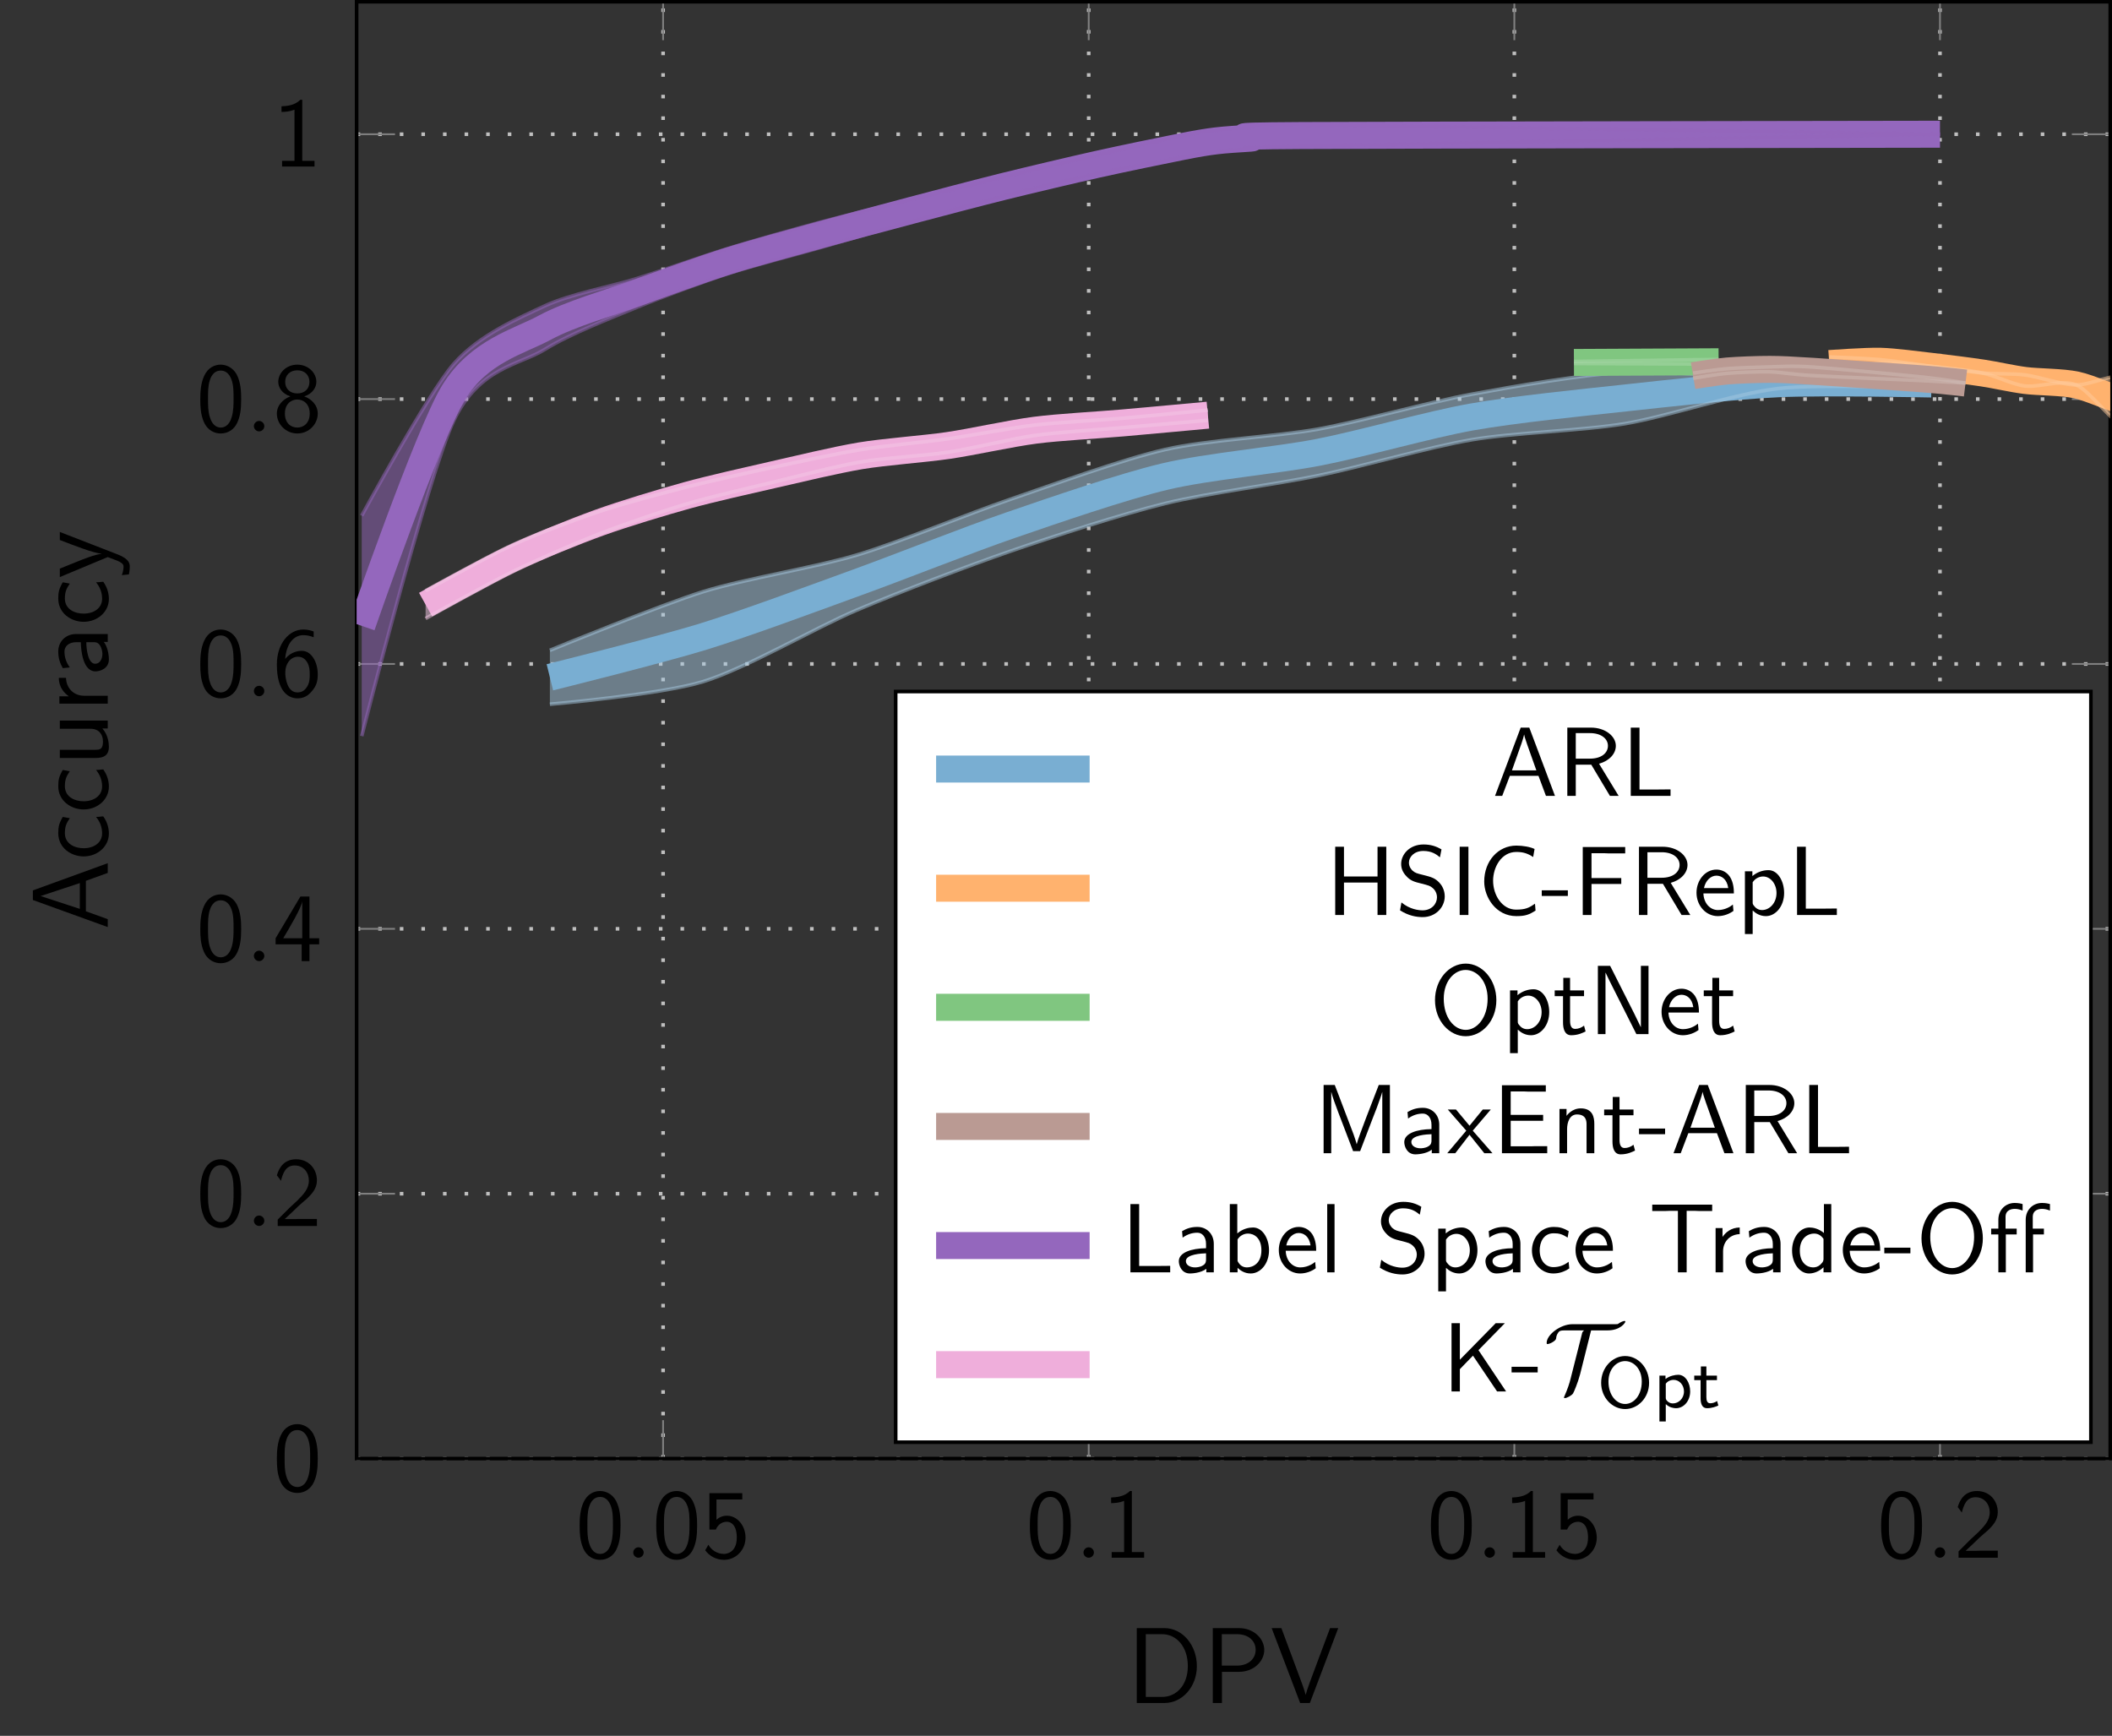 <?xml version="1.0" encoding="UTF-8"?>
<svg xmlns="http://www.w3.org/2000/svg" xmlns:xlink="http://www.w3.org/1999/xlink" width="233.978" height="192.31" viewBox="0 0 233.978 192.31">
<rect x="0" y="0" width="233.978" height="192.31" fill="#333333" stroke="none"/>
<defs>
<g>
<g id="glyph-0-0">
<path d="M 4.984 -3.562 C 4.984 -4.422 4.938 -5.438 4.484 -6.312 C 4.031 -7.125 3.281 -7.391 2.719 -7.391 C 2.078 -7.391 1.312 -7.094 0.875 -6.125 C 0.516 -5.328 0.453 -4.422 0.453 -3.562 C 0.453 -2.688 0.5 -1.891 0.828 -1.094 C 1.266 -0.047 2.094 0.234 2.719 0.234 C 3.516 0.234 4.203 -0.203 4.547 -0.953 C 4.875 -1.672 4.984 -2.391 4.984 -3.562 Z M 2.719 -0.422 C 2.156 -0.422 1.719 -0.844 1.5 -1.625 C 1.312 -2.25 1.312 -2.828 1.312 -3.688 C 1.312 -4.375 1.312 -5.031 1.5 -5.625 C 1.562 -5.828 1.828 -6.734 2.719 -6.734 C 3.562 -6.734 3.844 -5.906 3.922 -5.703 C 4.141 -5.094 4.141 -4.359 4.141 -3.688 C 4.141 -2.969 4.141 -2.281 3.938 -1.594 C 3.656 -0.594 3.078 -0.422 2.719 -0.422 Z M 2.719 -0.422 "/>
</g>
<g id="glyph-0-1">
<path d="M 1.672 -6.453 L 4.531 -6.453 L 4.531 -7.156 L 0.891 -7.156 L 0.891 -3.125 L 1.609 -3.125 C 1.781 -3.562 2.188 -3.984 2.828 -3.984 C 3.344 -3.984 3.922 -3.547 3.922 -2.234 C 3.922 -0.422 2.594 -0.422 2.5 -0.422 C 1.766 -0.422 1.094 -0.844 0.781 -1.438 L 0.422 -0.828 C 0.875 -0.203 1.625 0.234 2.516 0.234 C 3.812 0.234 4.891 -0.844 4.891 -2.219 C 4.891 -3.578 3.953 -4.656 2.828 -4.656 C 2.406 -4.656 1.984 -4.5 1.672 -4.203 Z M 1.672 -6.453 "/>
</g>
<g id="glyph-0-2">
<path d="M 3.266 -7.391 L 3.047 -7.391 C 2.406 -6.734 1.5 -6.703 0.969 -6.672 L 0.969 -6.047 C 1.328 -6.047 1.859 -6.078 2.406 -6.297 L 2.406 -0.625 L 1.031 -0.625 L 1.031 0 L 4.625 0 L 4.625 -0.625 L 3.266 -0.625 Z M 3.266 -7.391 "/>
</g>
<g id="glyph-0-3">
<path d="M 1.891 -2.047 L 0.547 -0.703 L 0.547 0 L 4.891 0 L 4.891 -0.781 L 2.906 -0.781 C 2.781 -0.781 2.656 -0.766 2.516 -0.766 L 1.328 -0.766 C 1.672 -1.062 2.516 -1.891 2.844 -2.203 C 3.047 -2.406 3.609 -2.859 3.812 -3.047 C 4.312 -3.547 4.891 -4.125 4.891 -5.047 C 4.891 -6.297 4.016 -7.391 2.578 -7.391 C 1.328 -7.391 0.719 -6.547 0.453 -5.609 C 0.594 -5.422 0.641 -5.359 0.672 -5.328 C 0.688 -5.297 0.797 -5.156 0.906 -5 C 1.125 -5.844 1.422 -6.703 2.422 -6.703 C 3.453 -6.703 4 -5.875 4 -5.031 C 4 -4.094 3.375 -3.484 2.734 -2.828 Z M 1.891 -2.047 "/>
</g>
<g id="glyph-0-4">
<path d="M 4.062 -1.859 L 5.141 -1.859 L 5.141 -2.531 L 4.062 -2.531 L 4.062 -7.156 L 3.062 -7.156 L 0.312 -2.531 L 0.312 -1.859 L 3.203 -1.859 L 3.203 0 L 4.062 0 Z M 1.156 -2.531 C 1.719 -3.469 3.266 -6.047 3.266 -6.672 L 3.266 -2.531 Z M 1.156 -2.531 "/>
</g>
<g id="glyph-0-5">
<path d="M 4.531 -7.172 C 3.969 -7.391 3.516 -7.391 3.375 -7.391 C 1.828 -7.391 0.453 -5.859 0.453 -3.516 C 0.453 -0.422 1.812 0.234 2.734 0.234 C 3.391 0.234 3.859 -0.016 4.281 -0.5 C 4.781 -1.062 4.984 -1.562 4.984 -2.422 C 4.984 -3.812 4.266 -5.031 3.219 -5.031 C 2.875 -5.031 2.047 -4.953 1.375 -4.141 C 1.516 -5.891 2.375 -6.766 3.375 -6.766 C 3.797 -6.766 4.141 -6.688 4.531 -6.531 Z M 1.391 -2.391 C 1.391 -2.547 1.391 -2.562 1.391 -2.688 C 1.391 -3.5 1.891 -4.375 2.797 -4.375 C 3.312 -4.375 3.625 -4.094 3.844 -3.703 C 4.062 -3.297 4.094 -2.906 4.094 -2.422 C 4.094 -2.047 4.094 -1.547 3.828 -1.094 C 3.641 -0.797 3.359 -0.422 2.734 -0.422 C 1.578 -0.422 1.422 -2.031 1.391 -2.391 Z M 1.391 -2.391 "/>
</g>
<g id="glyph-0-6">
<path d="M 3.484 -3.875 C 4.453 -4.188 4.828 -4.906 4.828 -5.484 C 4.828 -6.516 3.906 -7.391 2.719 -7.391 C 1.5 -7.391 0.609 -6.484 0.609 -5.484 C 0.609 -4.906 0.984 -4.188 1.953 -3.875 C 1.172 -3.594 0.453 -2.906 0.453 -1.969 C 0.453 -0.781 1.469 0.234 2.719 0.234 C 4.016 0.234 4.984 -0.812 4.984 -1.969 C 4.984 -2.953 4.219 -3.625 3.484 -3.875 Z M 2.719 -4.203 C 1.891 -4.203 1.375 -4.734 1.375 -5.484 C 1.375 -6.234 1.906 -6.766 2.719 -6.766 C 3.578 -6.766 4.062 -6.188 4.062 -5.484 C 4.062 -4.703 3.516 -4.203 2.719 -4.203 Z M 2.719 -0.422 C 1.969 -0.422 1.344 -0.953 1.344 -1.969 C 1.344 -3.125 2.125 -3.531 2.719 -3.531 C 3.344 -3.531 4.094 -3.094 4.094 -1.969 C 4.094 -0.922 3.422 -0.422 2.719 -0.422 Z M 2.719 -0.422 "/>
</g>
<g id="glyph-0-7">
<path d="M 4.109 -7.562 L 3.156 -7.562 L 0.312 0 L 1.109 0 L 1.953 -2.219 L 5.125 -2.219 L 5.953 0 L 6.953 0 Z M 4.891 -2.828 L 2.188 -2.828 L 2.891 -4.812 C 3.125 -5.453 3.453 -6.375 3.531 -6.781 L 3.547 -6.781 C 3.562 -6.625 3.641 -6.359 3.891 -5.641 Z M 4.891 -2.828 "/>
</g>
<g id="glyph-0-8">
<path d="M 4.562 -3.562 C 5.688 -3.875 6.422 -4.656 6.422 -5.547 C 6.422 -6.625 5.234 -7.562 3.672 -7.562 L 1.047 -7.562 L 1.047 0 L 1.984 0 L 1.984 -3.453 L 3.703 -3.453 L 5.766 0 L 6.734 0 Z M 1.984 -4.125 L 1.984 -6.953 L 3.562 -6.953 C 4.828 -6.953 5.547 -6.312 5.547 -5.547 C 5.547 -4.766 4.844 -4.125 3.562 -4.125 Z M 1.984 -4.125 "/>
</g>
<g id="glyph-0-9">
<path d="M 2 -7.562 L 1.031 -7.562 L 1.031 0 L 5.438 0 L 5.438 -0.719 C 4.469 -0.703 3.5 -0.703 2.531 -0.703 L 2 -0.703 Z M 2 -7.562 "/>
</g>
<g id="glyph-0-10">
<path d="M 6.688 -7.562 L 5.719 -7.562 L 5.719 -4.266 L 2 -4.266 L 2 -7.562 L 1.031 -7.562 L 1.031 0 L 2 0 L 2 -3.594 L 5.719 -3.594 L 5.719 0 L 6.688 0 Z M 6.688 -7.562 "/>
</g>
<g id="glyph-0-11">
<path d="M 5.078 -7.266 C 4.469 -7.625 3.875 -7.812 3.078 -7.812 C 1.562 -7.812 0.609 -6.734 0.609 -5.656 C 0.609 -5.188 0.766 -4.734 1.203 -4.281 C 1.656 -3.781 2.141 -3.656 2.781 -3.5 C 3.703 -3.266 3.812 -3.234 4.125 -2.969 C 4.344 -2.781 4.578 -2.422 4.578 -1.953 C 4.578 -1.234 3.984 -0.516 2.984 -0.516 C 2.547 -0.516 1.562 -0.625 0.641 -1.391 L 0.484 -0.516 C 1.438 0.094 2.312 0.234 3 0.234 C 4.438 0.234 5.438 -0.859 5.438 -2.062 C 5.438 -2.766 5.109 -3.297 4.859 -3.562 C 4.359 -4.094 3.984 -4.203 2.984 -4.453 C 2.359 -4.609 2.188 -4.641 1.859 -4.922 C 1.781 -5 1.469 -5.312 1.469 -5.797 C 1.469 -6.438 2.062 -7.094 3.062 -7.094 C 3.984 -7.094 4.5 -6.734 4.906 -6.391 Z M 5.078 -7.266 "/>
</g>
<g id="glyph-0-12">
<path d="M 2 -7.562 L 1.031 -7.562 L 1.031 0 L 2 0 Z M 2 -7.562 "/>
</g>
<g id="glyph-0-13">
<path d="M 6.344 -1.25 C 5.703 -0.812 5.328 -0.594 4.25 -0.594 C 2.688 -0.594 1.703 -2.219 1.703 -3.797 C 1.703 -5.281 2.609 -6.984 4.281 -6.984 C 5.047 -6.984 5.547 -6.812 6.141 -6.422 L 6.297 -7.312 C 5.828 -7.547 4.984 -7.688 4.281 -7.688 C 2.266 -7.688 0.719 -5.984 0.719 -3.703 C 0.719 -1.969 2.016 0.125 4.281 0.125 C 5.297 0.125 5.703 -0.047 6.406 -0.484 Z M 6.344 -1.25 "/>
</g>
<g id="glyph-0-14">
<path d="M 3.016 -2.109 L 3.016 -2.734 L 0.125 -2.734 L 0.125 -2.109 Z M 3.016 -2.109 "/>
</g>
<g id="glyph-0-15">
<path d="M 5.297 -3.438 L 5.297 -4.094 L 2 -4.094 L 2 -6.844 L 3.422 -6.844 C 3.562 -6.844 3.688 -6.828 3.812 -6.828 L 5.734 -6.828 L 5.734 -7.531 L 1.031 -7.531 L 1.031 0 L 2 0 L 2 -3.438 Z M 5.297 -3.438 "/>
</g>
<g id="glyph-0-16">
<path d="M 4.516 -2.391 C 4.516 -2.766 4.5 -3.578 4.078 -4.234 C 3.625 -4.906 2.969 -5.031 2.578 -5.031 C 1.359 -5.031 0.375 -3.875 0.375 -2.469 C 0.375 -1.031 1.422 0.125 2.734 0.125 C 3.422 0.125 4.047 -0.141 4.469 -0.453 L 4.406 -1.156 C 3.719 -0.594 3 -0.547 2.75 -0.547 C 1.875 -0.547 1.172 -1.312 1.141 -2.391 Z M 1.203 -2.984 C 1.375 -3.812 1.953 -4.359 2.578 -4.359 C 3.141 -4.359 3.75 -3.984 3.891 -2.984 Z M 1.203 -2.984 "/>
</g>
<g id="glyph-0-17">
<path d="M 1.75 -0.5 C 2.078 -0.188 2.562 0.125 3.219 0.125 C 4.281 0.125 5.234 -0.953 5.234 -2.438 C 5.234 -3.734 4.547 -4.969 3.5 -4.969 C 2.844 -4.969 2.219 -4.734 1.719 -4.312 L 1.719 -4.844 L 0.891 -4.844 L 0.891 2.109 L 1.75 2.109 Z M 1.75 -3.625 C 2 -4.016 2.438 -4.266 2.906 -4.266 C 3.734 -4.266 4.391 -3.438 4.391 -2.438 C 4.391 -1.312 3.609 -0.547 2.797 -0.547 C 2.359 -0.547 2.078 -0.766 1.859 -1.062 C 1.75 -1.219 1.75 -1.25 1.75 -1.438 Z M 1.75 -3.625 "/>
</g>
<g id="glyph-0-18">
<path d="M 7.406 -3.766 C 7.406 -6.047 5.828 -7.812 4.016 -7.812 C 2.156 -7.812 0.609 -6.031 0.609 -3.766 C 0.609 -1.453 2.219 0.234 4 0.234 C 5.828 0.234 7.406 -1.469 7.406 -3.766 Z M 4.016 -0.469 C 2.719 -0.469 1.578 -1.828 1.578 -3.922 C 1.578 -5.922 2.781 -7.109 4 -7.109 C 5.266 -7.109 6.438 -5.875 6.438 -3.922 C 6.438 -1.797 5.25 -0.469 4.016 -0.469 Z M 4.016 -0.469 "/>
</g>
<g id="glyph-0-19">
<path d="M 1.906 -4.203 L 3.453 -4.203 L 3.453 -4.844 L 1.906 -4.844 L 1.906 -6.234 L 1.156 -6.234 L 1.156 -4.844 L 0.203 -4.844 L 0.203 -4.203 L 1.125 -4.203 L 1.125 -1.297 C 1.125 -0.641 1.281 0.125 2.031 0.125 C 2.797 0.125 3.344 -0.156 3.625 -0.297 L 3.453 -0.938 C 3.156 -0.703 2.812 -0.578 2.469 -0.578 C 2.062 -0.578 1.906 -0.906 1.906 -1.484 Z M 1.906 -4.203 "/>
</g>
<g id="glyph-0-20">
<path d="M 2.406 -7.562 L 1.047 -7.562 L 1.047 0 L 1.891 0 L 1.891 -6.797 L 1.906 -6.797 C 2.109 -6.344 2.578 -5.422 2.641 -5.297 L 5.312 0 L 6.656 0 L 6.656 -7.562 L 5.812 -7.562 L 5.812 -0.781 L 5.797 -0.781 C 5.594 -1.219 5.141 -2.156 5.078 -2.266 Z M 2.406 -7.562 "/>
</g>
<g id="glyph-0-21">
<path d="M 5.781 -3.875 C 5.406 -2.875 4.891 -1.531 4.766 -1.016 L 4.75 -1.016 C 4.703 -1.25 4.562 -1.641 4.406 -2.109 L 2.688 -6.625 L 2.328 -7.562 L 1.094 -7.562 L 1.094 0 L 1.938 0 L 1.938 -6.766 L 1.953 -6.766 C 2.016 -6.406 2.453 -5.219 2.734 -4.484 L 4.359 -0.234 L 5.141 -0.234 L 6.594 -4.031 C 6.953 -4.922 7.047 -5.203 7.125 -5.422 C 7.234 -5.734 7.531 -6.516 7.578 -6.766 L 7.594 -6.766 L 7.594 0 L 8.438 0 L 8.438 -7.562 L 7.203 -7.562 Z M 5.781 -3.875 "/>
</g>
<g id="glyph-0-22">
<path d="M 4.359 -3.156 C 4.359 -4.266 3.562 -5.031 2.547 -5.031 C 1.844 -5.031 1.359 -4.859 0.844 -4.562 L 0.906 -3.844 C 1.469 -4.25 2.016 -4.391 2.547 -4.391 C 3.062 -4.391 3.5 -3.953 3.5 -3.141 L 3.5 -2.672 C 1.859 -2.656 0.484 -2.188 0.484 -1.234 C 0.484 -0.766 0.781 0.125 1.719 0.125 C 1.875 0.125 2.906 0.094 3.531 -0.391 L 3.531 0 L 4.359 0 Z M 3.5 -1.438 C 3.5 -1.234 3.5 -0.953 3.125 -0.75 C 2.812 -0.562 2.406 -0.547 2.281 -0.547 C 1.75 -0.547 1.266 -0.797 1.266 -1.25 C 1.266 -2.016 3.031 -2.094 3.5 -2.109 Z M 3.5 -1.438 "/>
</g>
<g id="glyph-0-23">
<path d="M 2.828 -2.5 L 4.828 -4.844 L 3.938 -4.844 L 2.469 -3.047 L 0.969 -4.844 L 0.062 -4.844 L 2.109 -2.5 L 0 0 L 0.891 0 L 2.469 -2.047 L 4.109 0 L 5.016 0 Z M 2.828 -2.5 "/>
</g>
<g id="glyph-0-24">
<path d="M 5.594 -3.594 L 5.594 -4.25 L 2 -4.25 L 2 -6.844 L 3.5 -6.844 C 3.625 -6.844 3.766 -6.828 3.891 -6.828 L 5.891 -6.828 L 5.891 -7.531 L 1.031 -7.531 L 1.031 0 L 6.047 0 L 6.047 -0.781 L 4.672 -0.781 C 4.531 -0.781 4.406 -0.766 4.281 -0.766 L 2 -0.766 L 2 -3.594 Z M 5.594 -3.594 "/>
</g>
<g id="glyph-0-25">
<path d="M 4.75 -3.25 C 4.75 -3.969 4.578 -4.969 3.25 -4.969 C 2.266 -4.969 1.734 -4.219 1.672 -4.141 L 1.672 -4.906 L 0.891 -4.906 L 0.891 0 L 1.734 0 L 1.734 -2.672 C 1.734 -3.391 2 -4.297 2.828 -4.297 C 3.875 -4.297 3.891 -3.516 3.891 -3.172 L 3.891 0 L 4.75 0 Z M 4.75 -3.25 "/>
</g>
<g id="glyph-0-26">
<path d="M 1.719 -7.562 L 0.891 -7.562 L 0.891 0 L 1.75 0 L 1.75 -0.5 C 2 -0.266 2.469 0.125 3.203 0.125 C 4.297 0.125 5.234 -0.969 5.234 -2.438 C 5.234 -3.781 4.5 -4.969 3.469 -4.969 C 3.047 -4.969 2.359 -4.859 1.719 -4.312 Z M 1.75 -3.656 C 1.922 -3.922 2.312 -4.297 2.906 -4.297 C 3.562 -4.297 4.391 -3.828 4.391 -2.438 C 4.391 -1.016 3.469 -0.547 2.797 -0.547 C 2.375 -0.547 2.016 -0.734 1.75 -1.25 Z M 1.75 -3.656 "/>
</g>
<g id="glyph-0-27">
<path d="M 1.703 -7.562 L 0.891 -7.562 L 0.891 0 L 1.703 0 Z M 1.703 -7.562 "/>
</g>
<g id="glyph-0-28">
<path d="M 4.469 -4.562 C 3.828 -4.922 3.453 -5.031 2.797 -5.031 C 1.281 -5.031 0.391 -3.703 0.391 -2.422 C 0.391 -1.062 1.391 0.125 2.75 0.125 C 3.344 0.125 3.938 -0.031 4.531 -0.438 L 4.453 -1.172 C 3.906 -0.734 3.312 -0.578 2.766 -0.578 C 1.859 -0.578 1.25 -1.359 1.25 -2.438 C 1.25 -3.281 1.641 -4.328 2.797 -4.328 C 3.375 -4.328 3.734 -4.25 4.344 -3.844 Z M 4.469 -4.562 "/>
</g>
<g id="glyph-0-29">
<path d="M 4.203 -6.812 L 5.172 -6.812 C 5.297 -6.812 5.438 -6.797 5.562 -6.797 L 7.031 -6.797 L 7.031 -7.5 L 0.391 -7.5 L 0.391 -6.797 L 1.859 -6.797 C 1.984 -6.797 2.109 -6.812 2.25 -6.812 L 3.234 -6.812 L 3.234 0 L 4.203 0 Z M 4.203 -6.812 "/>
</g>
<g id="glyph-0-30">
<path d="M 1.719 -2.328 C 1.719 -3.422 2.5 -4.203 3.562 -4.234 L 3.562 -4.969 C 2.594 -4.953 2 -4.422 1.656 -3.922 L 1.656 -4.906 L 0.891 -4.906 L 0.891 0 L 1.719 0 Z M 1.719 -2.328 "/>
</g>
<g id="glyph-0-31">
<path d="M 4.734 -7.562 L 3.922 -7.562 L 3.922 -4.359 C 3.344 -4.844 2.719 -4.969 2.328 -4.969 C 1.25 -4.969 0.391 -3.828 0.391 -2.422 C 0.391 -1 1.234 0.125 2.266 0.125 C 2.625 0.125 3.266 0.016 3.875 -0.562 L 3.875 0 L 4.734 0 Z M 3.875 -1.516 C 3.875 -1.359 3.875 -1.172 3.516 -0.844 C 3.266 -0.625 3 -0.547 2.719 -0.547 C 2.047 -0.547 1.25 -1.062 1.25 -2.406 C 1.25 -3.844 2.188 -4.297 2.828 -4.297 C 3.312 -4.297 3.641 -4.047 3.875 -3.703 Z M 3.875 -1.516 "/>
</g>
<g id="glyph-0-32">
<path d="M 1.922 -4.203 L 3.125 -4.203 L 3.125 -4.844 L 1.891 -4.844 L 1.891 -6.141 C 1.891 -6.953 2.625 -7.031 2.906 -7.031 C 3.125 -7.031 3.406 -7 3.781 -6.844 L 3.781 -7.562 C 3.656 -7.609 3.312 -7.688 2.906 -7.688 C 1.891 -7.688 1.094 -6.922 1.094 -5.828 L 1.094 -4.844 L 0.297 -4.844 L 0.297 -4.203 L 1.094 -4.203 L 1.094 0 L 1.922 0 Z M 4.938 -4.203 L 6.141 -4.203 L 6.141 -4.844 L 4.906 -4.844 L 4.906 -6.141 C 4.906 -6.953 5.641 -7.031 5.922 -7.031 C 6.141 -7.031 6.438 -7 6.812 -6.844 L 6.812 -7.562 C 6.672 -7.609 6.344 -7.688 5.938 -7.688 C 4.906 -7.688 4.125 -6.922 4.125 -5.828 L 4.125 0 L 4.938 0 Z M 4.938 -4.203 "/>
</g>
<g id="glyph-0-33">
<path d="M 4.031 -4.578 L 6.953 -7.562 L 5.938 -7.562 L 1.969 -3.516 L 1.969 -7.562 L 1.047 -7.562 L 1.047 0 L 1.969 0 L 1.969 -2.469 L 3.422 -3.969 L 6.094 0 L 7.094 0 Z M 4.031 -4.578 "/>
</g>
<g id="glyph-1-0">
<path d="M 2.094 -0.578 C 2.094 -0.891 1.828 -1.156 1.516 -1.156 C 1.203 -1.156 0.938 -0.891 0.938 -0.578 C 0.938 -0.266 1.203 0 1.516 0 C 1.828 0 2.094 -0.266 2.094 -0.578 Z M 2.094 -0.578 "/>
</g>
<g id="glyph-2-0">
<path d="M 1.094 -8.297 L 1.094 0 L 4.156 0 C 6.156 0 7.75 -1.812 7.75 -4.078 C 7.75 -6.406 6.172 -8.297 4.156 -8.297 Z M 2.094 -0.672 L 2.094 -7.625 L 3.891 -7.625 C 5.484 -7.625 6.75 -6.25 6.75 -4.094 C 6.75 -1.906 5.422 -0.672 3.891 -0.672 Z M 2.094 -0.672 "/>
</g>
<g id="glyph-2-1">
<path d="M 4 -3.453 C 5.656 -3.453 6.797 -4.641 6.797 -5.875 C 6.797 -7.141 5.625 -8.297 4 -8.297 L 1.094 -8.297 L 1.094 0 L 2.109 0 L 2.109 -3.453 Z M 3.75 -7.625 C 5.156 -7.625 5.844 -6.797 5.844 -5.891 C 5.844 -4.953 5.109 -4.141 3.75 -4.141 L 2.094 -4.141 L 2.094 -7.625 Z M 3.75 -7.625 "/>
</g>
<g id="glyph-2-2">
<path d="M 7.547 -8.297 L 6.641 -8.297 L 5.156 -4.328 C 4.672 -3.047 4.078 -1.469 3.938 -0.891 C 3.828 -1.406 3.438 -2.406 3.156 -3.172 L 1.25 -8.297 L 0.172 -8.297 L 3.328 0 L 4.406 0 Z M 7.547 -8.297 "/>
</g>
<g id="glyph-3-0">
<path d="M -8.297 -4.391 L -8.297 -3.328 L 0 -0.328 L 0 -1.203 L -2.422 -2.078 L -2.422 -5.453 L 0 -6.328 L 0 -7.406 Z M -7.438 -3.766 L -3.094 -5.203 L -3.094 -2.344 Z M -7.438 -3.766 "/>
</g>
<g id="glyph-3-1">
<path d="M -1.297 -4.797 C -0.844 -4.25 -0.625 -3.641 -0.625 -2.969 C -0.625 -1.969 -1.5 -1.328 -2.672 -1.328 C -3.656 -1.328 -4.75 -1.812 -4.75 -3 C -4.75 -3.797 -4.547 -4.141 -4.203 -4.656 L -4.984 -4.797 C -5.391 -4.094 -5.484 -3.703 -5.484 -3 C -5.484 -1.344 -4.031 -0.422 -2.672 -0.422 C -1.141 -0.422 0.125 -1.516 0.125 -2.953 C 0.125 -3.531 -0.031 -4.203 -0.5 -4.859 C -0.531 -4.859 -0.906 -4.828 -0.953 -4.812 Z M -1.297 -4.797 "/>
</g>
<g id="glyph-3-2">
<path d="M -5.312 -5.062 L -5.312 -4.156 L -1.891 -4.156 C -0.984 -4.156 -0.531 -3.531 -0.531 -2.75 C -0.531 -1.906 -0.844 -1.828 -1.375 -1.828 L -5.312 -1.828 L -5.312 -0.922 L -1.328 -0.922 C -0.469 -0.922 0.125 -1.188 0.125 -2.172 C 0.125 -2.516 0.062 -3.453 -0.594 -4.188 L 0 -4.188 L 0 -5.062 Z M -5.312 -5.062 "/>
</g>
<g id="glyph-3-3">
<path d="M -2.625 -1.812 C -3.828 -1.812 -4.609 -2.719 -4.625 -3.797 L -5.422 -3.797 C -5.422 -2.719 -4.781 -2.078 -4.312 -1.75 L -5.359 -1.75 L -5.359 -0.938 L 0 -0.938 L 0 -1.812 Z M -2.625 -1.812 "/>
</g>
<g id="glyph-3-4">
<path d="M -3.5 -4.672 C -4.656 -4.672 -5.484 -3.844 -5.484 -2.734 C -5.484 -2.016 -5.312 -1.484 -4.984 -0.891 L -4.203 -0.969 C -4.578 -1.5 -4.797 -2.047 -4.797 -2.734 C -4.797 -3.281 -4.344 -3.766 -3.484 -3.766 L -2.984 -3.766 C -2.969 -3.234 -2.922 -2.516 -2.688 -1.797 C -2.422 -0.984 -1.969 -0.531 -1.375 -0.531 C -0.844 -0.531 0.125 -0.844 0.125 -1.859 C 0.125 -2.516 -0.078 -3.344 -0.438 -3.797 L 0 -3.797 L 0 -4.672 Z M -1.609 -3.766 C -1.359 -3.766 -1.078 -3.766 -0.844 -3.375 C -0.641 -3.047 -0.594 -2.641 -0.594 -2.469 C -0.594 -1.812 -0.938 -1.375 -1.391 -1.375 C -2.203 -1.375 -2.375 -3.031 -2.375 -3.766 Z M -1.609 -3.766 "/>
</g>
<g id="glyph-3-5">
<path d="M -5.312 -5.172 L -5.312 -4.281 C -3.891 -3.734 -1.547 -2.812 -0.688 -2.766 L -0.688 -2.75 C -1.406 -2.688 -2.969 -2.062 -3.219 -1.953 L -5.312 -1.109 L -5.312 -0.172 L 0 -2.391 L 1.094 -1.969 C 1.688 -1.703 1.75 -1.531 1.75 -1.312 C 1.75 -1.141 1.703 -0.766 1.562 -0.391 L 2.344 -0.469 C 2.359 -0.531 2.438 -0.938 2.438 -1.312 C 2.438 -1.609 2.438 -2.156 1.125 -2.672 Z M -5.312 -5.172 "/>
</g>
<g id="glyph-4-0">
<path d="M 5.297 -6.766 L 7.109 -6.766 C 8.547 -6.766 9.094 -7.609 9.094 -7.75 C 9.094 -7.797 9.047 -7.812 9 -7.812 C 8.875 -7.812 8.594 -7.703 8.328 -7.516 C 8.234 -7.453 8.219 -7.453 8 -7.453 L 3.234 -7.453 C 1.891 -7.453 0.375 -6.281 0.375 -5.391 C 0.375 -5.328 0.375 -5.25 0.453 -5.25 C 0.719 -5.25 1.406 -5.609 1.422 -5.875 C 1.438 -6.062 1.469 -6.266 1.672 -6.547 C 1.781 -6.688 1.875 -6.766 2.359 -6.766 L 4.531 -6.766 C 4.344 -6.656 4.297 -6.484 4.281 -6.375 L 3.031 -1.438 C 2.906 -0.906 2.672 -0.219 2.359 0.484 C 2.297 0.625 2.297 0.641 2.297 0.672 C 2.297 0.734 2.328 0.734 2.391 0.734 C 2.609 0.734 3.141 0.453 3.297 0.219 C 3.375 0.109 3.844 -1 4.078 -1.906 Z M 5.297 -6.766 "/>
</g>
<g id="glyph-5-0">
<path d="M 5.781 -2.734 C 5.781 -4.391 4.562 -5.703 3.125 -5.703 C 1.688 -5.703 0.469 -4.391 0.469 -2.734 C 0.469 -1.094 1.703 0.172 3.125 0.172 C 4.562 0.172 5.781 -1.094 5.781 -2.734 Z M 3.125 -0.391 C 2.156 -0.391 1.281 -1.359 1.281 -2.875 C 1.281 -4.281 2.172 -5.141 3.125 -5.141 C 4.078 -5.141 4.969 -4.281 4.969 -2.875 C 4.969 -1.359 4.094 -0.391 3.125 -0.391 Z M 3.125 -0.391 "/>
</g>
<g id="glyph-5-1">
<path d="M 1.375 -0.375 C 1.797 0.016 2.25 0.078 2.516 0.078 C 3.359 0.078 4.078 -0.719 4.078 -1.781 C 4.078 -2.734 3.547 -3.625 2.766 -3.625 C 2.406 -3.625 1.812 -3.516 1.344 -3.156 L 1.344 -3.531 L 0.672 -3.531 L 0.672 1.547 L 1.375 1.547 Z M 1.375 -2.641 C 1.547 -2.875 1.859 -3.062 2.25 -3.062 C 2.891 -3.062 3.391 -2.484 3.391 -1.781 C 3.391 -0.984 2.781 -0.453 2.172 -0.453 C 2.047 -0.453 1.844 -0.469 1.641 -0.625 C 1.406 -0.812 1.375 -0.938 1.375 -1.078 Z M 1.375 -2.641 "/>
</g>
<g id="glyph-5-2">
<path d="M 1.5 -3.031 L 2.672 -3.031 L 2.672 -3.531 L 1.5 -3.531 L 1.5 -4.547 L 0.891 -4.547 L 0.891 -3.531 L 0.156 -3.531 L 0.156 -3.031 L 0.859 -3.031 L 0.859 -1.016 C 0.859 -0.484 1 0.078 1.562 0.078 C 2.141 0.078 2.578 -0.109 2.828 -0.219 L 2.688 -0.719 C 2.422 -0.531 2.141 -0.469 1.922 -0.469 C 1.578 -0.469 1.5 -0.797 1.5 -1.156 Z M 1.5 -3.031 "/>
</g>
</g>
<clipPath id="clip-0">
<path clip-rule="nonzero" d="M 39 14 L 233.977 14 L 233.977 162 L 39 162 Z M 39 14 "/>
</clipPath>
<clipPath id="clip-1">
<path clip-rule="nonzero" d="M 39 14 L 233.977 14 L 233.977 162 L 39 162 Z M 39 14 "/>
</clipPath>
<clipPath id="clip-2">
<path clip-rule="nonzero" d="M 39 0 L 233.977 0 L 233.977 162 L 39 162 Z M 39 0 "/>
</clipPath>
<clipPath id="clip-3">
<path clip-rule="nonzero" d="M 202 39 L 233.781 39 L 233.781 48 L 202 48 Z M 202 39 "/>
</clipPath>
<clipPath id="clip-4">
<path clip-rule="nonzero" d="M 39.508 0.195 L 233.781 0.195 L 233.781 118 L 39.508 118 Z M 39.508 0.195 "/>
</clipPath>
<clipPath id="clip-5">
<path clip-rule="nonzero" d="M 160 0.195 L 233.781 0.195 L 233.781 89 L 160 89 Z M 160 0.195 "/>
</clipPath>
<clipPath id="clip-6">
<path clip-rule="nonzero" d="M 197 33 L 233.781 33 L 233.781 51 L 197 51 Z M 197 33 "/>
</clipPath>
<clipPath id="clip-7">
<path clip-rule="nonzero" d="M 197 34 L 233.781 34 L 233.781 54 L 197 54 Z M 197 34 "/>
</clipPath>
<clipPath id="clip-8">
<path clip-rule="nonzero" d="M 132 0.195 L 233 0.195 L 233 83 L 132 83 Z M 132 0.195 "/>
</clipPath>
<clipPath id="clip-9">
<path clip-rule="nonzero" d="M 145 0.195 L 233.781 0.195 L 233.781 85 L 145 85 Z M 145 0.195 "/>
</clipPath>
<clipPath id="clip-10">
<path clip-rule="nonzero" d="M 39.508 0.195 L 233.781 0.195 L 233.781 112 L 39.508 112 Z M 39.508 0.195 "/>
</clipPath>
<clipPath id="clip-11">
<path clip-rule="nonzero" d="M 39.508 8 L 221 8 L 221 63 L 39.508 63 Z M 39.508 8 "/>
</clipPath>
<clipPath id="clip-12">
<path clip-rule="nonzero" d="M 39.508 9 L 221 9 L 221 88 L 39.508 88 Z M 39.508 9 "/>
</clipPath>
<clipPath id="clip-13">
<path clip-rule="nonzero" d="M 39.508 3 L 177 3 L 177 110 L 39.508 110 Z M 39.508 3 "/>
</clipPath>
<clipPath id="clip-14">
<path clip-rule="nonzero" d="M 61 108 L 163 108 L 163 192.309 L 61 192.309 Z M 61 108 "/>
</clipPath>
</defs>
<path fill="none" stroke-width="0.399" stroke-linecap="butt" stroke-linejoin="miter" stroke="rgb(75%, 75%, 75%)" stroke-opacity="1" stroke-dasharray="0.399 1.993" stroke-miterlimit="10" d="M 33.952 -0.001 L 33.952 161.398 M 81.104 -0.001 L 81.104 161.398 M 128.257 -0.001 L 128.257 161.398 M 175.413 -0.001 L 175.413 161.398 " transform="matrix(1, 0, 0, -1, 39.509, 161.593)"/>
<g clip-path="url(#clip-0)">
<path fill="none" stroke-width="0.399" stroke-linecap="butt" stroke-linejoin="miter" stroke="rgb(75%, 75%, 75%)" stroke-opacity="1" stroke-dasharray="0.399 1.993" stroke-miterlimit="10" d="M -0.001 -0.001 L 194.272 -0.001 M -0.001 29.343 L 194.272 29.343 M -0.001 58.691 L 194.272 58.691 M -0.001 88.034 L 194.272 88.034 M -0.001 117.378 L 194.272 117.378 M -0.001 146.722 L 194.272 146.722 " transform="matrix(1, 0, 0, -1, 39.509, 161.593)"/>
</g>
<path fill="none" stroke-width="0.199" stroke-linecap="butt" stroke-linejoin="miter" stroke="rgb(50%, 50%, 50%)" stroke-opacity="1" stroke-miterlimit="10" d="M 33.952 -0.001 L 33.952 4.253 M 81.104 -0.001 L 81.104 4.253 M 128.257 -0.001 L 128.257 4.253 M 175.413 -0.001 L 175.413 4.253 M 33.952 161.398 L 33.952 157.144 M 81.104 161.398 L 81.104 157.144 M 128.257 161.398 L 128.257 157.144 M 175.413 161.398 L 175.413 157.144 " transform="matrix(1, 0, 0, -1, 39.509, 161.593)"/>
<g clip-path="url(#clip-1)">
<path fill="none" stroke-width="0.199" stroke-linecap="butt" stroke-linejoin="miter" stroke="rgb(50%, 50%, 50%)" stroke-opacity="1" stroke-miterlimit="10" d="M -0.001 -0.001 L 4.253 -0.001 M -0.001 29.343 L 4.253 29.343 M -0.001 58.691 L 4.253 58.691 M -0.001 88.034 L 4.253 88.034 M -0.001 117.378 L 4.253 117.378 M -0.001 146.722 L 4.253 146.722 M 194.272 -0.001 L 190.022 -0.001 M 194.272 29.343 L 190.022 29.343 M 194.272 58.691 L 190.022 58.691 M 194.272 88.034 L 190.022 88.034 M 194.272 117.378 L 190.022 117.378 M 194.272 146.722 L 190.022 146.722 " transform="matrix(1, 0, 0, -1, 39.509, 161.593)"/>
</g>
<g clip-path="url(#clip-2)">
<path fill="none" stroke-width="0.399" stroke-linecap="butt" stroke-linejoin="miter" stroke="rgb(0%, 0%, 0%)" stroke-opacity="1" stroke-miterlimit="10" d="M -0.001 -0.001 L -0.001 161.398 L 194.272 161.398 L 194.272 -0.001 Z M -0.001 -0.001 " transform="matrix(1, 0, 0, -1, 39.509, 161.593)"/>
</g>
<path fill-rule="nonzero" fill="rgb(64.864%, 78.667%, 88.234%)" fill-opacity="0.5" d="M 60.918 72.047 C 60.918 72.047 73.168 67.02 77.891 65.551 C 82.617 64.086 90.238 62.895 94.961 61.477 C 99.684 60.055 107.199 56.934 111.938 55.312 C 116.672 53.695 124.363 50.879 129.102 49.797 C 133.836 48.719 141.367 48.379 146.074 47.531 C 150.785 46.68 158.34 44.543 163.051 43.672 C 167.762 42.801 175.316 41.48 180.027 41.246 C 184.738 41.012 192.293 41.875 197 41.984 C 201.711 42.098 213.977 42.055 213.977 42.055 L 213.977 43.027 C 213.977 43.027 201.711 42.5 197 43.043 C 192.293 43.586 184.738 46.148 180.027 46.938 C 175.316 47.727 167.762 47.922 163.051 48.719 C 158.34 49.52 150.785 51.711 146.074 52.688 C 141.367 53.668 133.836 54.609 129.102 55.773 C 124.363 56.934 116.672 59.43 111.938 61.066 C 107.199 62.703 99.684 65.566 94.961 67.574 C 90.238 69.578 82.617 74.066 77.891 75.516 C 73.168 76.965 60.918 78.023 60.918 78.023 Z M 60.918 72.047 "/>
<g clip-path="url(#clip-3)">
<path fill-rule="nonzero" fill="rgb(100%, 79.921%, 62.195%)" fill-opacity="0.5" d="M 202.66 39.547 C 202.66 39.547 206.75 39.703 208.32 39.848 C 209.891 39.996 212.406 40.387 213.977 40.59 C 215.547 40.793 218.195 41.191 219.637 41.324 C 221.074 41.457 222.91 41.359 224.352 41.539 C 225.789 41.723 228.438 42.629 230.008 42.645 C 231.578 42.66 234.098 41.367 235.668 41.656 C 237.238 41.941 239.754 44.32 241.324 44.715 C 242.895 45.109 245.414 44.547 246.984 44.492 C 248.555 44.438 252.645 44.328 252.645 44.328 L 252.645 45.305 C 252.645 45.305 248.555 47.656 246.984 47.773 C 245.414 47.887 242.895 46.18 241.324 46.141 C 239.754 46.102 237.238 47.973 235.668 47.488 C 234.098 47.004 231.578 43.301 230.008 42.645 C 228.438 41.988 225.789 42.949 224.352 42.766 C 222.91 42.582 221.074 41.625 219.637 41.324 C 218.195 41.023 215.547 40.746 213.977 40.59 C 212.406 40.434 209.891 40.145 208.32 40.203 C 206.75 40.258 202.66 41.012 202.66 41.012 Z M 202.66 39.547 "/>
</g>
<path fill-rule="nonzero" fill="rgb(66.901%, 85.097%, 66.901%)" fill-opacity="0.5" d="M 174.367 40.043 C 174.367 40.043 190.398 39.82 190.398 39.82 L 190.398 40.336 C 190.398 40.336 174.367 40.273 174.367 40.273 Z M 174.367 40.043 "/>
<path fill-rule="nonzero" fill="rgb(81.96%, 73.489%, 71.764%)" fill-opacity="0.5" d="M 187.57 41.336 C 187.57 41.336 190.164 40.938 191.344 40.844 C 192.52 40.75 194.75 40.676 196.059 40.648 C 197.367 40.625 198.418 40.504 200.773 40.66 C 203.129 40.816 210.68 41.535 213.035 41.781 C 215.391 42.027 217.75 42.438 217.75 42.438 C 217.75 42.438 215.391 42.289 213.035 42.172 C 210.68 42.059 203.129 41.746 200.773 41.609 C 198.418 41.473 197.367 41.23 196.059 41.195 C 194.75 41.16 192.52 41.262 191.344 41.359 C 190.164 41.461 187.57 41.91 187.57 41.91 Z M 187.57 41.336 "/>
<path fill-rule="nonzero" fill="rgb(58.037%, 40.392%, 74.117%)" fill-opacity="0.5" d="M 40.074 57.129 C 40.074 57.129 47.445 43.547 50.262 40.32 C 53.074 37.098 57.539 35.203 60.352 33.891 C 63.164 32.578 67.723 31.746 70.535 30.863 C 73.348 29.984 77.812 28.402 80.625 27.539 C 83.441 26.676 88 25.383 90.812 24.633 C 93.625 23.879 98.09 22.816 100.902 22.125 C 103.715 21.43 108.223 20.316 111.09 19.629 C 113.953 18.945 118.797 17.816 121.555 17.18 C 124.316 16.547 129.156 15.434 130.988 15.055 C 132.82 14.672 133.711 14.551 134.758 14.422 C 135.805 14.297 137.223 14.211 138.531 14.129 C 139.84 14.047 133.59 13.734 144.191 13.836 C 154.789 13.938 214.922 14.871 214.922 14.871 C 214.922 14.871 154.789 15.973 144.191 16.195 C 133.59 16.422 139.84 16.406 138.531 16.488 C 137.223 16.57 135.805 16.656 134.758 16.781 C 133.711 16.91 132.82 17.074 130.988 17.414 C 129.156 17.754 124.316 18.633 121.555 19.23 C 118.797 19.832 113.953 20.996 111.09 21.73 C 108.223 22.465 103.715 23.742 100.902 24.535 C 98.09 25.328 93.625 26.652 90.812 27.453 C 88 28.258 83.441 29.41 80.625 30.328 C 77.812 31.242 73.348 32.895 70.535 34.055 C 67.723 35.219 63.164 36.973 60.352 38.715 C 57.539 40.457 53.074 40.672 50.262 46.617 C 47.445 52.559 40.074 81.551 40.074 81.551 Z M 40.074 57.129 "/>
<path fill-rule="nonzero" fill="rgb(95.609%, 78.667%, 90.43%)" fill-opacity="0.5" d="M 47.148 65.445 C 47.148 65.445 54.098 61.598 56.766 60.379 C 59.438 59.16 63.703 57.559 66.387 56.664 C 69.07 55.773 73.418 54.629 76.102 53.945 C 78.781 53.266 83.051 52.324 85.719 51.754 C 88.391 51.18 92.656 50.254 95.34 49.816 C 98.02 49.379 102.371 48.988 105.051 48.609 C 107.734 48.23 111.988 47.402 114.672 47.086 C 117.355 46.773 121.73 46.566 124.387 46.336 C 127.043 46.105 133.816 45.43 133.816 45.43 L 133.816 46.562 C 133.816 46.562 127.043 47.145 124.387 47.375 C 121.73 47.609 117.355 47.859 114.672 48.238 C 111.988 48.613 107.734 49.691 105.051 50.098 C 102.371 50.504 98.02 50.719 95.34 51.18 C 92.656 51.637 88.391 52.758 85.719 53.402 C 83.051 54.047 78.781 55.023 76.102 55.82 C 73.418 56.617 69.07 58.102 66.387 59.148 C 63.703 60.191 59.438 62.047 56.766 63.348 C 54.098 64.648 47.148 68.523 47.148 68.523 Z M 47.148 65.445 "/>
<g fill="rgb(0%, 0%, 0%)" fill-opacity="1">
<use xlink:href="#glyph-0-0" x="63.762" y="172.579"/>
</g>
<g fill="rgb(0%, 0%, 0%)" fill-opacity="1">
<use xlink:href="#glyph-1-0" x="69.216" y="172.579"/>
</g>
<g fill="rgb(0%, 0%, 0%)" fill-opacity="1">
<use xlink:href="#glyph-0-0" x="72.247" y="172.579"/>
<use xlink:href="#glyph-0-1" x="77.702" y="172.579"/>
</g>
<g fill="rgb(0%, 0%, 0%)" fill-opacity="1">
<use xlink:href="#glyph-0-0" x="113.642" y="172.579"/>
</g>
<g fill="rgb(0%, 0%, 0%)" fill-opacity="1">
<use xlink:href="#glyph-1-0" x="119.096" y="172.579"/>
</g>
<g fill="rgb(0%, 0%, 0%)" fill-opacity="1">
<use xlink:href="#glyph-0-2" x="122.127" y="172.579"/>
</g>
<g fill="rgb(0%, 0%, 0%)" fill-opacity="1">
<use xlink:href="#glyph-0-0" x="158.068" y="172.579"/>
</g>
<g fill="rgb(0%, 0%, 0%)" fill-opacity="1">
<use xlink:href="#glyph-1-0" x="163.522" y="172.579"/>
</g>
<g fill="rgb(0%, 0%, 0%)" fill-opacity="1">
<use xlink:href="#glyph-0-2" x="166.552" y="172.579"/>
<use xlink:href="#glyph-0-1" x="172.007" y="172.579"/>
</g>
<g fill="rgb(0%, 0%, 0%)" fill-opacity="1">
<use xlink:href="#glyph-0-0" x="207.948" y="172.579"/>
</g>
<g fill="rgb(0%, 0%, 0%)" fill-opacity="1">
<use xlink:href="#glyph-1-0" x="213.402" y="172.579"/>
</g>
<g fill="rgb(0%, 0%, 0%)" fill-opacity="1">
<use xlink:href="#glyph-0-3" x="216.433" y="172.579"/>
</g>
<g fill="rgb(0%, 0%, 0%)" fill-opacity="1">
<use xlink:href="#glyph-0-0" x="30.219" y="165.168"/>
</g>
<g fill="rgb(0%, 0%, 0%)" fill-opacity="1">
<use xlink:href="#glyph-0-0" x="21.734" y="135.824"/>
</g>
<g fill="rgb(0%, 0%, 0%)" fill-opacity="1">
<use xlink:href="#glyph-1-0" x="27.189" y="135.824"/>
</g>
<g fill="rgb(0%, 0%, 0%)" fill-opacity="1">
<use xlink:href="#glyph-0-3" x="30.219" y="135.824"/>
</g>
<g fill="rgb(0%, 0%, 0%)" fill-opacity="1">
<use xlink:href="#glyph-0-0" x="21.734" y="106.48"/>
</g>
<g fill="rgb(0%, 0%, 0%)" fill-opacity="1">
<use xlink:href="#glyph-1-0" x="27.189" y="106.48"/>
</g>
<g fill="rgb(0%, 0%, 0%)" fill-opacity="1">
<use xlink:href="#glyph-0-4" x="30.219" y="106.48"/>
</g>
<g fill="rgb(0%, 0%, 0%)" fill-opacity="1">
<use xlink:href="#glyph-0-0" x="21.734" y="77.135"/>
</g>
<g fill="rgb(0%, 0%, 0%)" fill-opacity="1">
<use xlink:href="#glyph-1-0" x="27.189" y="77.135"/>
</g>
<g fill="rgb(0%, 0%, 0%)" fill-opacity="1">
<use xlink:href="#glyph-0-5" x="30.219" y="77.135"/>
</g>
<g fill="rgb(0%, 0%, 0%)" fill-opacity="1">
<use xlink:href="#glyph-0-0" x="21.734" y="47.791"/>
</g>
<g fill="rgb(0%, 0%, 0%)" fill-opacity="1">
<use xlink:href="#glyph-1-0" x="27.189" y="47.791"/>
</g>
<g fill="rgb(0%, 0%, 0%)" fill-opacity="1">
<use xlink:href="#glyph-0-6" x="30.219" y="47.791"/>
</g>
<g fill="rgb(0%, 0%, 0%)" fill-opacity="1">
<use xlink:href="#glyph-0-2" x="30.219" y="18.447"/>
</g>
<g clip-path="url(#clip-4)">
<path fill="none" stroke-width="2.989" stroke-linecap="butt" stroke-linejoin="miter" stroke="rgb(47.295%, 68.001%, 82.352%)" stroke-opacity="1" stroke-miterlimit="10" d="M 21.409 86.558 C 21.409 86.558 33.659 89.601 38.382 91.058 C 43.108 92.519 50.729 95.355 55.452 97.07 C 60.175 98.781 67.69 101.773 72.428 103.402 C 77.163 105.031 84.854 107.687 89.593 108.808 C 94.327 109.929 101.858 110.57 106.565 111.484 C 111.276 112.398 118.831 114.562 123.542 115.398 C 128.253 116.23 135.807 116.991 140.518 117.499 C 145.229 118.011 152.784 118.863 157.491 119.077 C 162.202 119.296 174.468 119.05 174.468 119.05 " transform="matrix(1, 0, 0, -1, 39.509, 161.593)"/>
</g>
<path fill="none" stroke-width="0.399" stroke-linecap="butt" stroke-linejoin="miter" stroke="rgb(64.864%, 78.667%, 88.234%)" stroke-opacity="0.5" stroke-miterlimit="10" d="M 21.409 89.546 C 21.409 89.546 33.659 94.573 38.382 96.042 C 43.108 97.507 50.729 98.698 55.452 100.116 C 60.175 101.538 67.69 104.659 72.428 106.281 C 77.163 107.898 84.854 110.714 89.593 111.796 C 94.327 112.874 101.858 113.214 106.565 114.062 C 111.276 114.913 118.831 117.05 123.542 117.921 C 128.253 118.792 135.807 120.113 140.518 120.347 C 145.229 120.581 152.784 119.718 157.491 119.609 C 162.202 119.495 174.468 119.538 174.468 119.538 " transform="matrix(1, 0, 0, -1, 39.509, 161.593)"/>
<path fill="none" stroke-width="0.399" stroke-linecap="butt" stroke-linejoin="miter" stroke="rgb(64.864%, 78.667%, 88.234%)" stroke-opacity="0.5" stroke-miterlimit="10" d="M 21.409 83.57 C 21.409 83.57 33.659 84.628 38.382 86.077 C 43.108 87.527 50.729 92.015 55.452 94.019 C 60.175 96.027 67.69 98.89 72.428 100.527 C 77.163 102.163 84.854 104.659 89.593 105.82 C 94.327 106.984 101.858 107.925 106.565 108.906 C 111.276 109.882 118.831 112.073 123.542 112.874 C 128.253 113.671 135.807 113.866 140.518 114.656 C 145.229 115.445 152.784 118.007 157.491 118.55 C 162.202 119.093 174.468 118.566 174.468 118.566 " transform="matrix(1, 0, 0, -1, 39.509, 161.593)"/>
<g clip-path="url(#clip-5)">
<path fill="none" stroke-width="2.989" stroke-linecap="butt" stroke-linejoin="miter" stroke="rgb(100%, 69.881%, 43.294%)" stroke-opacity="1" stroke-miterlimit="10" d="M 163.151 121.316 C 163.151 121.316 167.241 121.613 168.811 121.57 C 170.382 121.523 172.897 121.183 174.468 121.003 C 176.038 120.823 178.686 120.488 180.128 120.269 C 181.565 120.054 183.401 119.624 184.843 119.441 C 186.28 119.257 188.929 119.284 190.499 118.948 C 192.069 118.613 194.589 117.406 196.159 117.019 C 197.729 116.636 200.245 116.382 201.815 116.167 C 203.386 115.948 205.905 115.374 207.475 115.46 C 209.046 115.546 213.136 116.777 213.136 116.777 " transform="matrix(1, 0, 0, -1, 39.509, 161.593)"/>
</g>
<g clip-path="url(#clip-6)">
<path fill="none" stroke-width="0.399" stroke-linecap="butt" stroke-linejoin="miter" stroke="rgb(100%, 79.921%, 62.195%)" stroke-opacity="0.5" stroke-miterlimit="10" d="M 163.151 122.046 C 163.151 122.046 167.241 121.89 168.811 121.745 C 170.382 121.597 172.897 121.206 174.468 121.003 C 176.038 120.8 178.686 120.402 180.128 120.269 C 181.565 120.136 183.401 120.234 184.843 120.054 C 186.28 119.87 188.929 118.964 190.499 118.948 C 192.069 118.933 194.589 120.226 196.159 119.937 C 197.729 119.652 200.245 117.273 201.815 116.878 C 203.386 116.484 205.905 117.046 207.475 117.101 C 209.046 117.156 213.136 117.265 213.136 117.265 " transform="matrix(1, 0, 0, -1, 39.509, 161.593)"/>
</g>
<g clip-path="url(#clip-7)">
<path fill="none" stroke-width="0.399" stroke-linecap="butt" stroke-linejoin="miter" stroke="rgb(100%, 79.921%, 62.195%)" stroke-opacity="0.5" stroke-miterlimit="10" d="M 163.151 120.581 C 163.151 120.581 167.241 121.335 168.811 121.39 C 170.382 121.448 172.897 121.159 174.468 121.003 C 176.038 120.847 178.686 120.57 180.128 120.269 C 181.565 119.968 183.401 119.011 184.843 118.827 C 186.28 118.644 188.929 119.605 190.499 118.948 C 192.069 118.292 194.589 114.589 196.159 114.105 C 197.729 113.62 200.245 115.491 201.815 115.452 C 203.386 115.413 205.905 113.706 207.475 113.82 C 209.046 113.937 213.136 116.288 213.136 116.288 " transform="matrix(1, 0, 0, -1, 39.509, 161.593)"/>
</g>
<g clip-path="url(#clip-8)">
<path fill="none" stroke-width="2.989" stroke-linecap="butt" stroke-linejoin="miter" stroke="rgb(50.352%, 77.646%, 50.352%)" stroke-opacity="1" stroke-miterlimit="10" d="M 134.858 121.437 C 134.858 121.437 150.889 121.515 150.889 121.515 " transform="matrix(1, 0, 0, -1, 39.509, 161.593)"/>
</g>
<path fill="none" stroke-width="0.399" stroke-linecap="butt" stroke-linejoin="miter" stroke="rgb(66.901%, 85.097%, 66.901%)" stroke-opacity="0.5" stroke-miterlimit="10" d="M 134.858 121.55 C 134.858 121.55 150.889 121.773 150.889 121.773 " transform="matrix(1, 0, 0, -1, 39.509, 161.593)"/>
<path fill="none" stroke-width="0.399" stroke-linecap="butt" stroke-linejoin="miter" stroke="rgb(66.901%, 85.097%, 66.901%)" stroke-opacity="0.5" stroke-miterlimit="10" d="M 134.858 121.32 C 134.858 121.32 150.889 121.257 150.889 121.257 " transform="matrix(1, 0, 0, -1, 39.509, 161.593)"/>
<g clip-path="url(#clip-9)">
<path fill="none" stroke-width="2.989" stroke-linecap="butt" stroke-linejoin="miter" stroke="rgb(72.942%, 60.236%, 57.648%)" stroke-opacity="1" stroke-miterlimit="10" d="M 148.061 119.972 C 148.061 119.972 150.655 120.394 151.835 120.491 C 153.011 120.589 155.241 120.675 156.55 120.671 C 157.858 120.667 158.909 120.605 161.264 120.46 C 163.62 120.312 171.171 119.796 173.526 119.616 C 175.882 119.437 178.241 119.156 178.241 119.156 " transform="matrix(1, 0, 0, -1, 39.509, 161.593)"/>
</g>
<path fill="none" stroke-width="0.399" stroke-linecap="butt" stroke-linejoin="miter" stroke="rgb(81.96%, 73.489%, 71.764%)" stroke-opacity="0.5" stroke-miterlimit="10" d="M 148.061 120.257 C 148.061 120.257 150.655 120.656 151.835 120.749 C 153.011 120.843 155.241 120.917 156.55 120.945 C 157.858 120.968 158.909 121.089 161.264 120.933 C 163.62 120.777 171.171 120.058 173.526 119.812 C 175.882 119.566 178.241 119.156 178.241 119.156 " transform="matrix(1, 0, 0, -1, 39.509, 161.593)"/>
<path fill="none" stroke-width="0.399" stroke-linecap="butt" stroke-linejoin="miter" stroke="rgb(81.96%, 73.489%, 71.764%)" stroke-opacity="0.5" stroke-miterlimit="10" d="M 148.061 119.683 C 148.061 119.683 150.655 120.132 151.835 120.234 C 153.011 120.331 155.241 120.433 156.55 120.398 C 157.858 120.363 158.909 120.12 161.264 119.984 C 163.62 119.847 171.171 119.534 173.526 119.421 C 175.882 119.304 178.241 119.156 178.241 119.156 " transform="matrix(1, 0, 0, -1, 39.509, 161.593)"/>
<g clip-path="url(#clip-10)">
<path fill="none" stroke-width="2.989" stroke-linecap="butt" stroke-linejoin="miter" stroke="rgb(58.037%, 40.392%, 74.117%)" stroke-opacity="1" stroke-miterlimit="10" d="M 0.565 92.253 C 0.565 92.253 7.936 113.538 10.753 118.124 C 13.565 122.706 18.03 123.765 20.843 125.292 C 23.655 126.82 28.214 128.109 31.026 129.132 C 33.839 130.155 38.303 131.769 41.116 132.659 C 43.932 133.55 48.491 134.773 51.303 135.55 C 54.116 136.327 58.581 137.519 61.393 138.265 C 64.206 139.007 68.714 140.202 71.581 140.913 C 74.444 141.624 79.288 142.769 82.046 143.386 C 84.807 144.003 89.647 144.999 91.479 145.359 C 93.311 145.722 94.202 145.863 95.249 145.991 C 96.296 146.116 97.714 146.202 99.022 146.284 C 100.331 146.366 94.081 146.515 104.682 146.577 C 115.28 146.636 175.413 146.722 175.413 146.722 " transform="matrix(1, 0, 0, -1, 39.509, 161.593)"/>
</g>
<g clip-path="url(#clip-11)">
<path fill="none" stroke-width="0.399" stroke-linecap="butt" stroke-linejoin="miter" stroke="rgb(58.037%, 40.392%, 74.117%)" stroke-opacity="0.5" stroke-miterlimit="10" d="M 0.565 104.464 C 0.565 104.464 7.936 118.046 10.753 121.273 C 13.565 124.495 18.03 126.39 20.843 127.702 C 23.655 129.015 28.214 129.847 31.026 130.73 C 33.839 131.609 38.303 133.191 41.116 134.054 C 43.932 134.917 48.491 136.21 51.303 136.96 C 54.116 137.714 58.581 138.777 61.393 139.468 C 64.206 140.163 68.714 141.277 71.581 141.964 C 74.444 142.648 79.288 143.777 82.046 144.413 C 84.807 145.046 89.647 146.159 91.479 146.538 C 93.311 146.921 94.202 147.042 95.249 147.171 C 96.296 147.296 97.714 147.382 99.022 147.464 C 100.331 147.546 94.081 147.859 104.682 147.757 C 115.28 147.655 175.413 146.722 175.413 146.722 " transform="matrix(1, 0, 0, -1, 39.509, 161.593)"/>
</g>
<g clip-path="url(#clip-12)">
<path fill="none" stroke-width="0.399" stroke-linecap="butt" stroke-linejoin="miter" stroke="rgb(58.037%, 40.392%, 74.117%)" stroke-opacity="0.5" stroke-miterlimit="10" d="M 0.565 80.042 C 0.565 80.042 7.936 109.034 10.753 114.976 C 13.565 120.921 18.03 121.136 20.843 122.878 C 23.655 124.62 28.214 126.374 31.026 127.538 C 33.839 128.698 38.303 130.351 41.116 131.265 C 43.932 132.183 48.491 133.335 51.303 134.14 C 54.116 134.941 58.581 136.265 61.393 137.058 C 64.206 137.851 68.714 139.128 71.581 139.863 C 74.444 140.597 79.288 141.761 82.046 142.363 C 84.807 142.96 89.647 143.839 91.479 144.179 C 93.311 144.519 94.202 144.683 95.249 144.812 C 96.296 144.937 97.714 145.023 99.022 145.105 C 100.331 145.187 94.081 145.171 104.682 145.398 C 115.28 145.62 175.413 146.722 175.413 146.722 " transform="matrix(1, 0, 0, -1, 39.509, 161.593)"/>
</g>
<g clip-path="url(#clip-13)">
<path fill="none" stroke-width="2.989" stroke-linecap="butt" stroke-linejoin="miter" stroke="rgb(93.41%, 68.001%, 85.645%)" stroke-opacity="1" stroke-miterlimit="10" d="M 7.639 94.609 C 7.639 94.609 14.589 98.468 17.257 99.73 C 19.928 100.988 24.194 102.718 26.878 103.687 C 29.561 104.656 33.909 105.968 36.593 106.71 C 39.272 107.448 43.542 108.406 46.21 109.015 C 48.882 109.624 53.147 110.648 55.831 111.097 C 58.511 111.542 62.862 111.847 65.542 112.238 C 68.225 112.632 72.479 113.585 75.163 113.929 C 77.846 114.277 82.221 114.503 84.878 114.738 C 87.534 114.968 94.307 115.597 94.307 115.597 " transform="matrix(1, 0, 0, -1, 39.509, 161.593)"/>
</g>
<path fill="none" stroke-width="0.399" stroke-linecap="butt" stroke-linejoin="miter" stroke="rgb(95.609%, 78.667%, 90.43%)" stroke-opacity="0.5" stroke-miterlimit="10" d="M 7.639 96.148 C 7.639 96.148 14.589 99.995 17.257 101.214 C 19.928 102.433 24.194 104.034 26.878 104.929 C 29.561 105.82 33.909 106.964 36.593 107.648 C 39.272 108.327 43.542 109.269 46.21 109.839 C 48.882 110.413 53.147 111.339 55.831 111.777 C 58.511 112.214 62.862 112.605 65.542 112.984 C 68.225 113.363 72.479 114.191 75.163 114.507 C 77.846 114.82 82.221 115.027 84.878 115.257 C 87.534 115.488 94.307 116.163 94.307 116.163 " transform="matrix(1, 0, 0, -1, 39.509, 161.593)"/>
<path fill="none" stroke-width="0.399" stroke-linecap="butt" stroke-linejoin="miter" stroke="rgb(95.609%, 78.667%, 90.43%)" stroke-opacity="0.5" stroke-miterlimit="10" d="M 7.639 93.07 C 7.639 93.07 14.589 96.945 17.257 98.245 C 19.928 99.546 24.194 101.402 26.878 102.445 C 29.561 103.491 33.909 104.976 36.593 105.773 C 39.272 106.57 43.542 107.546 46.21 108.191 C 48.882 108.835 53.147 109.956 55.831 110.413 C 58.511 110.874 62.862 111.089 65.542 111.495 C 68.225 111.902 72.479 112.98 75.163 113.355 C 77.846 113.734 82.221 113.984 84.878 114.218 C 87.534 114.448 94.307 115.031 94.307 115.031 " transform="matrix(1, 0, 0, -1, 39.509, 161.593)"/>
<g fill="rgb(0%, 0%, 0%)" fill-opacity="1">
<use xlink:href="#glyph-2-0" x="124.844" y="188.674"/>
<use xlink:href="#glyph-2-1" x="133.264" y="188.674"/>
<use xlink:href="#glyph-2-2" x="140.709" y="188.674"/>
</g>
<g fill="rgb(0%, 0%, 0%)" fill-opacity="1">
<use xlink:href="#glyph-3-0" x="11.938" y="103.038"/>
<use xlink:href="#glyph-3-1" x="11.938" y="95.303"/>
<use xlink:href="#glyph-3-1" x="11.938" y="90.1"/>
<use xlink:href="#glyph-3-2" x="11.938" y="84.897"/>
<use xlink:href="#glyph-3-3" x="11.938" y="78.892"/>
<use xlink:href="#glyph-3-4" x="11.938" y="74.913"/>
<use xlink:href="#glyph-3-1" x="11.938" y="69.31"/>
<use xlink:href="#glyph-3-5" x="11.938" y="64.107"/>
</g>
<path fill-rule="nonzero" fill="rgb(100%, 100%, 100%)" fill-opacity="1" stroke-width="0.399" stroke-linecap="butt" stroke-linejoin="miter" stroke="rgb(0%, 0%, 0%)" stroke-opacity="1" stroke-miterlimit="10" d="M 59.718 1.812 L 192.132 1.812 L 192.132 84.98 L 59.718 84.98 Z M 59.718 1.812 " transform="matrix(1, 0, 0, -1, 39.509, 161.593)"/>
<path fill="none" stroke-width="2.989" stroke-linecap="butt" stroke-linejoin="miter" stroke="rgb(47.295%, 68.001%, 82.352%)" stroke-opacity="1" stroke-miterlimit="10" d="M 0 0.001 C 0 0.001 6.145 0.001 8.504 0.001 C 10.863 0.001 17.008 0.001 17.008 0.001 " transform="matrix(1, 0, 0, -1, 103.707, 85.204)"/>
<g fill="rgb(0%, 0%, 0%)" fill-opacity="1">
<use xlink:href="#glyph-0-7" x="165.315" y="88.174"/>
<use xlink:href="#glyph-0-8" x="172.588" y="88.174"/>
<use xlink:href="#glyph-0-9" x="179.633" y="88.174"/>
</g>
<path fill="none" stroke-width="2.989" stroke-linecap="butt" stroke-linejoin="miter" stroke="rgb(100%, 69.881%, 43.294%)" stroke-opacity="1" stroke-miterlimit="10" d="M 0 -0.001 C 0 -0.001 6.145 -0.001 8.504 -0.001 C 10.863 -0.001 17.008 -0.001 17.008 -0.001 " transform="matrix(1, 0, 0, -1, 103.707, 98.401)"/>
<g fill="rgb(0%, 0%, 0%)" fill-opacity="1">
<use xlink:href="#glyph-0-10" x="146.891" y="101.371"/>
<use xlink:href="#glyph-0-11" x="154.618" y="101.371"/>
<use xlink:href="#glyph-0-12" x="160.679" y="101.371"/>
<use xlink:href="#glyph-0-13" x="163.71" y="101.371"/>
<use xlink:href="#glyph-0-14" x="170.679" y="101.371"/>
<use xlink:href="#glyph-0-15" x="174.315" y="101.371"/>
<use xlink:href="#glyph-0-8" x="180.527" y="101.371"/>
<use xlink:href="#glyph-0-16" x="187.572" y="101.371"/>
<use xlink:href="#glyph-0-17" x="192.42" y="101.371"/>
<use xlink:href="#glyph-0-9" x="198.057" y="101.371"/>
</g>
<path fill="none" stroke-width="2.989" stroke-linecap="butt" stroke-linejoin="miter" stroke="rgb(50.352%, 77.646%, 50.352%)" stroke-opacity="1" stroke-miterlimit="10" d="M 0 0 C 0 0 6.145 0 8.504 0 C 10.863 0 17.008 0 17.008 0 " transform="matrix(1, 0, 0, -1, 103.707, 111.598)"/>
<g fill="rgb(0%, 0%, 0%)" fill-opacity="1">
<use xlink:href="#glyph-0-18" x="158.368" y="114.568"/>
<use xlink:href="#glyph-0-17" x="166.398" y="114.568"/>
<use xlink:href="#glyph-0-19" x="172.035" y="114.568"/>
<use xlink:href="#glyph-0-20" x="175.974" y="114.568"/>
<use xlink:href="#glyph-0-16" x="183.701" y="114.568"/>
<use xlink:href="#glyph-0-19" x="188.549" y="114.568"/>
</g>
<path fill="none" stroke-width="2.989" stroke-linecap="butt" stroke-linejoin="miter" stroke="rgb(72.942%, 60.236%, 57.648%)" stroke-opacity="1" stroke-miterlimit="10" d="M 0 -0.002 C 0 -0.002 6.145 -0.002 8.504 -0.002 C 10.863 -0.002 17.008 -0.002 17.008 -0.002 " transform="matrix(1, 0, 0, -1, 103.707, 124.795)"/>
<g fill="rgb(0%, 0%, 0%)" fill-opacity="1">
<use xlink:href="#glyph-0-21" x="145.543" y="127.765"/>
<use xlink:href="#glyph-0-22" x="155.088" y="127.765"/>
<use xlink:href="#glyph-0-23" x="160.331" y="127.765"/>
<use xlink:href="#glyph-0-24" x="165.362" y="127.765"/>
<use xlink:href="#glyph-0-25" x="171.876" y="127.765"/>
<use xlink:href="#glyph-0-19" x="177.513" y="127.765"/>
<use xlink:href="#glyph-0-14" x="181.452" y="127.765"/>
<use xlink:href="#glyph-0-7" x="185.088" y="127.765"/>
<use xlink:href="#glyph-0-8" x="192.362" y="127.765"/>
<use xlink:href="#glyph-0-9" x="199.407" y="127.765"/>
</g>
<path fill="none" stroke-width="2.989" stroke-linecap="butt" stroke-linejoin="miter" stroke="rgb(58.037%, 40.392%, 74.117%)" stroke-opacity="1" stroke-miterlimit="10" d="M 0 -0 C 0 -0 6.145 -0 8.504 -0 C 10.863 -0 17.008 -0 17.008 -0 " transform="matrix(1, 0, 0, -1, 103.707, 137.992)"/>
<g fill="rgb(0%, 0%, 0%)" fill-opacity="1">
<use xlink:href="#glyph-0-9" x="124.202" y="140.962"/>
<use xlink:href="#glyph-0-22" x="130.111" y="140.962"/>
<use xlink:href="#glyph-0-26" x="135.354" y="140.962"/>
</g>
<g fill="rgb(0%, 0%, 0%)" fill-opacity="1">
<use xlink:href="#glyph-0-16" x="141.297" y="140.962"/>
<use xlink:href="#glyph-0-27" x="146.145" y="140.962"/>
</g>
<g fill="rgb(0%, 0%, 0%)" fill-opacity="1">
<use xlink:href="#glyph-0-11" x="152.383" y="140.962"/>
<use xlink:href="#glyph-0-17" x="158.445" y="140.962"/>
<use xlink:href="#glyph-0-22" x="164.081" y="140.962"/>
<use xlink:href="#glyph-0-28" x="169.324" y="140.962"/>
<use xlink:href="#glyph-0-16" x="174.172" y="140.962"/>
</g>
<g fill="rgb(0%, 0%, 0%)" fill-opacity="1">
<use xlink:href="#glyph-0-29" x="182.653" y="140.962"/>
</g>
<g fill="rgb(0%, 0%, 0%)" fill-opacity="1">
<use xlink:href="#glyph-0-30" x="189.172" y="140.962"/>
<use xlink:href="#glyph-0-22" x="192.9" y="140.962"/>
<use xlink:href="#glyph-0-31" x="198.143" y="140.962"/>
<use xlink:href="#glyph-0-16" x="203.78" y="140.962"/>
<use xlink:href="#glyph-0-14" x="208.628" y="140.962"/>
<use xlink:href="#glyph-0-18" x="212.264" y="140.962"/>
<use xlink:href="#glyph-0-32" x="220.294" y="140.962"/>
</g>
<g clip-path="url(#clip-14)">
<path fill="none" stroke-width="2.989" stroke-linecap="butt" stroke-linejoin="miter" stroke="rgb(93.41%, 68.001%, 85.645%)" stroke-opacity="1" stroke-miterlimit="10" d="M 0 0.002 C 0 0.002 6.145 0.002 8.504 0.002 C 10.863 0.002 17.008 0.002 17.008 0.002 " transform="matrix(1, 0, 0, -1, 103.707, 151.189)"/>
</g>
<g fill="rgb(0%, 0%, 0%)" fill-opacity="1">
<use xlink:href="#glyph-0-33" x="159.761" y="154.159"/>
<use xlink:href="#glyph-0-14" x="167.336" y="154.159"/>
</g>
<g fill="rgb(0%, 0%, 0%)" fill-opacity="1">
<use xlink:href="#glyph-4-0" x="170.973" y="154.159"/>
</g>
<g fill="rgb(0%, 0%, 0%)" fill-opacity="1">
<use xlink:href="#glyph-5-0" x="176.914" y="155.936"/>
<use xlink:href="#glyph-5-1" x="183.168" y="155.936"/>
<use xlink:href="#glyph-5-2" x="187.541" y="155.936"/>
</g>
</svg>
